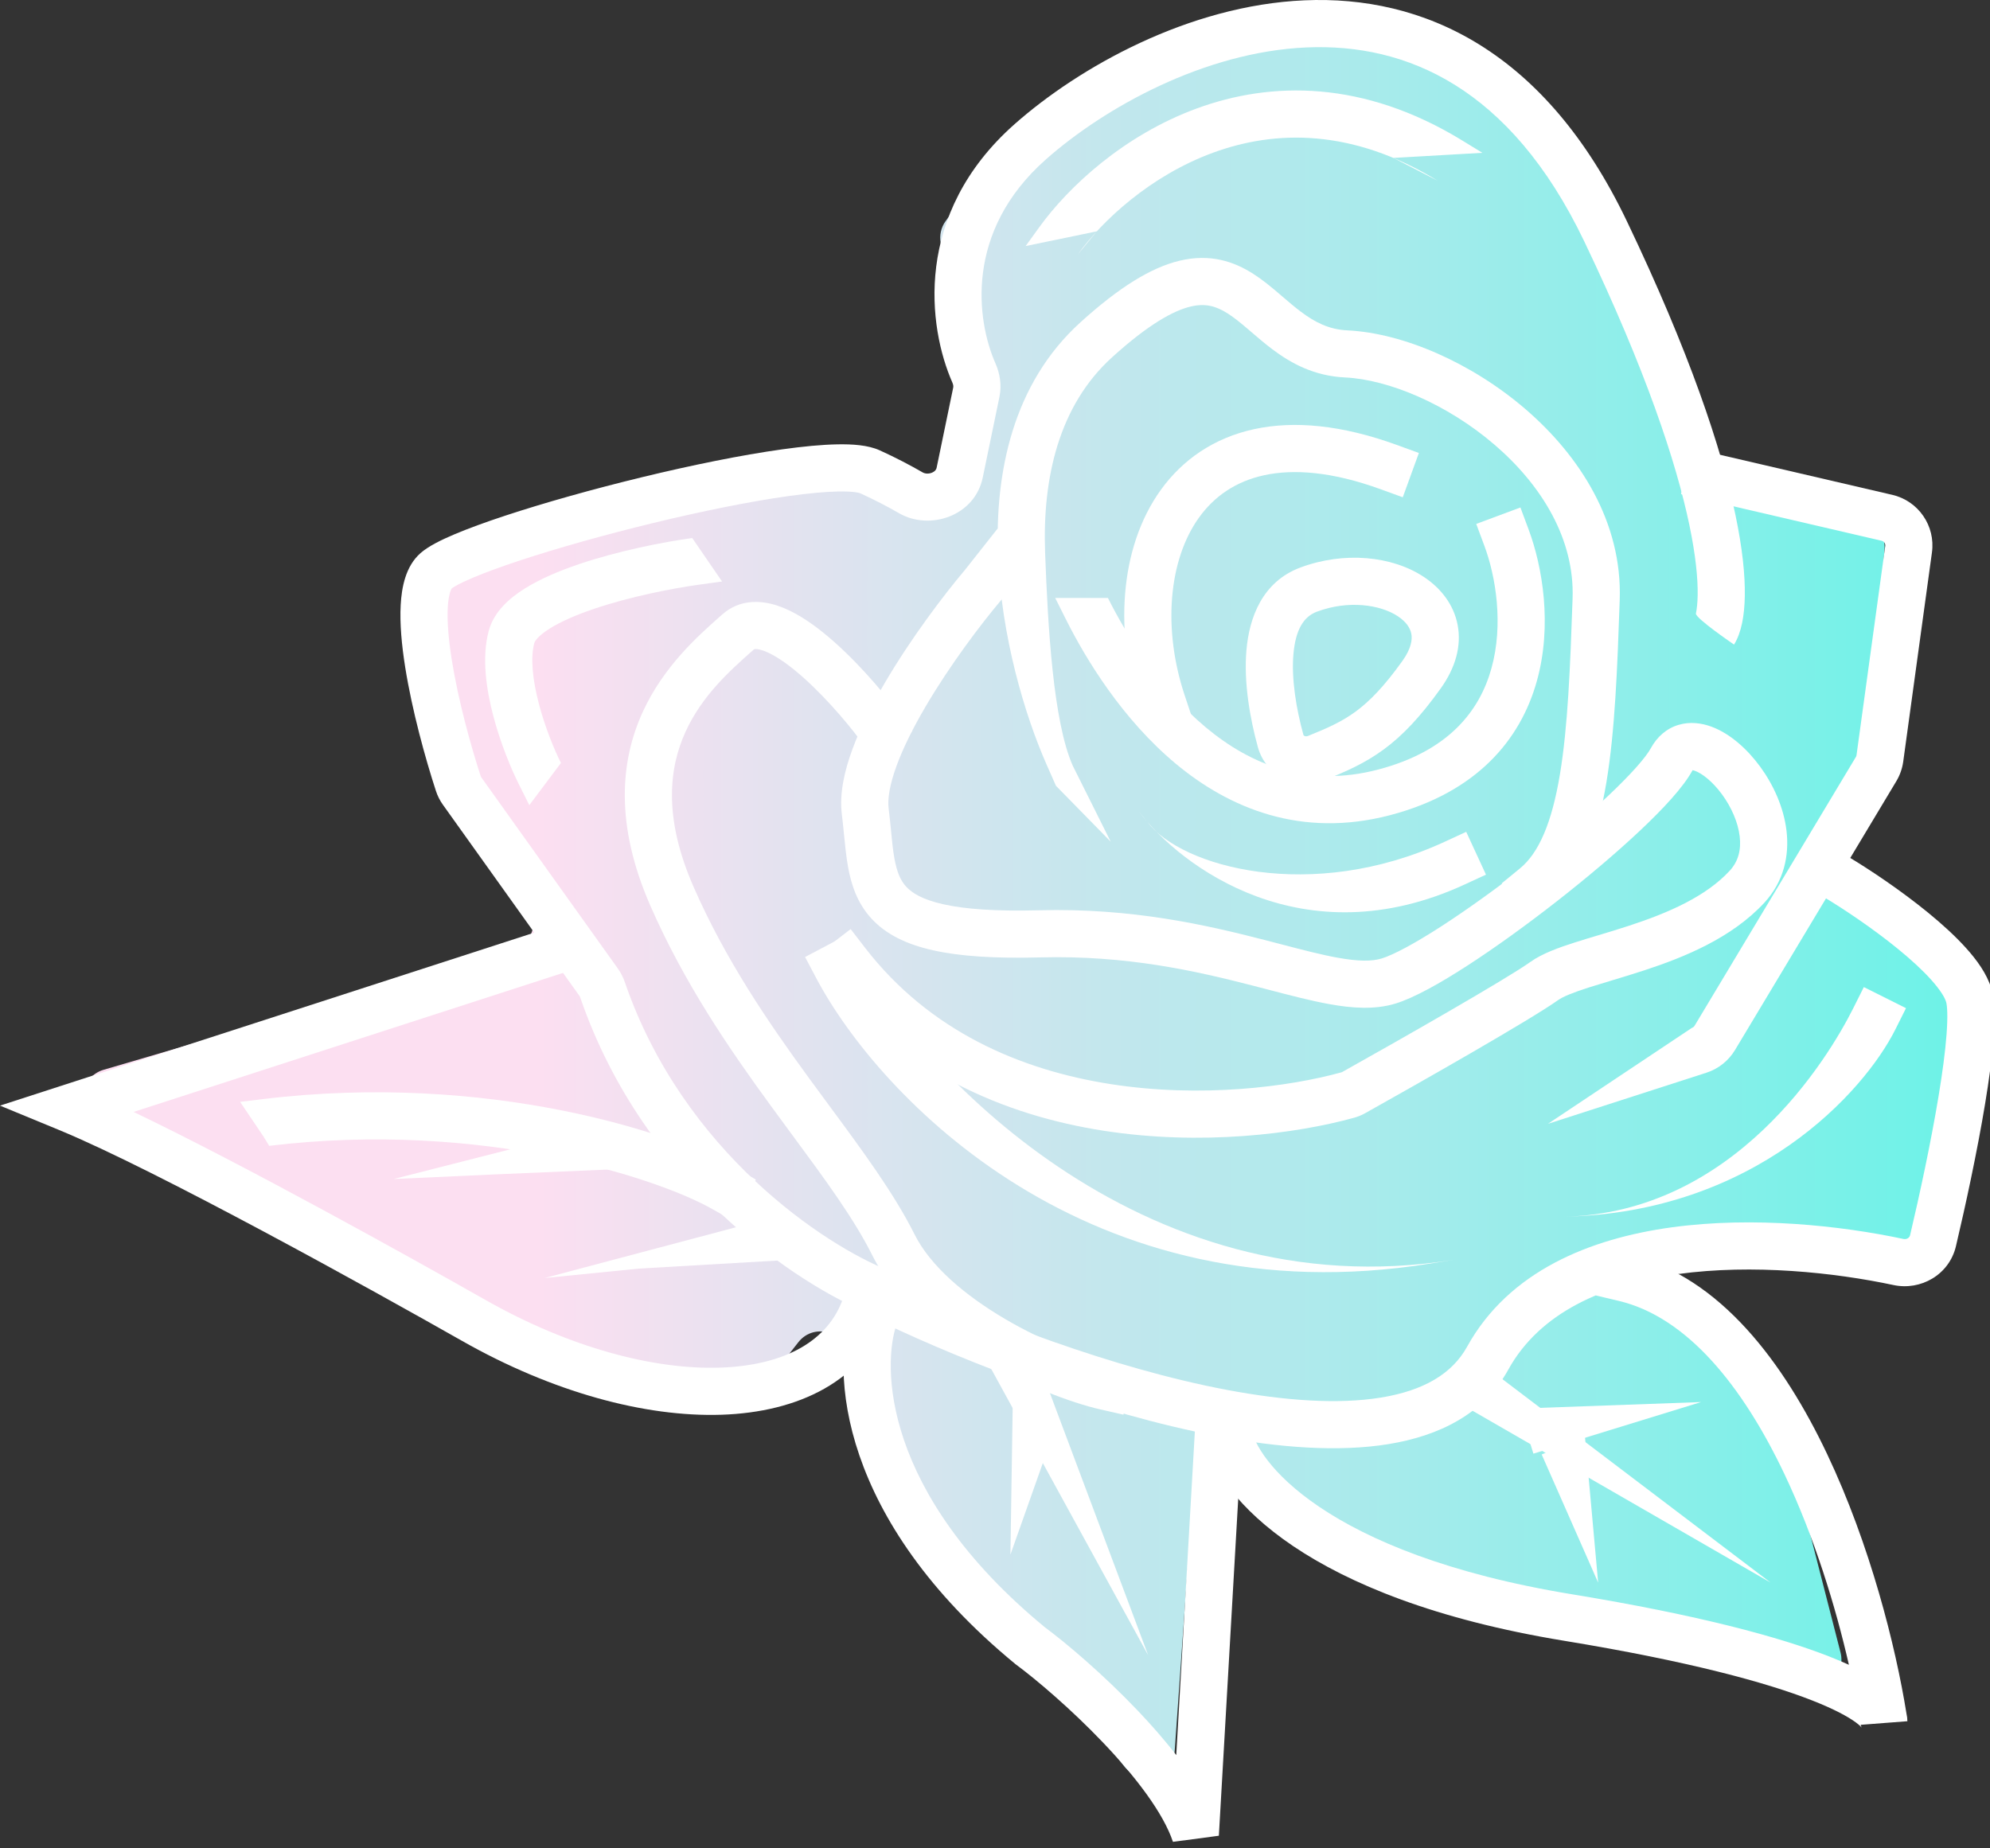 <svg xmlns="http://www.w3.org/2000/svg" fill="none" viewBox="0 0 211 196" height="196" width="211">
<rect x="0" y="0" width="211" height="196" fill="#333333" stroke="none"/>
<path fill="url(#paint0_linear_949_385)" d="M136.371 1.183L121.842 5.401C121.615 5.467 121.396 5.559 121.19 5.677L108.059 13.181C107.691 13.391 107.371 13.678 107.121 14.021L100.267 23.445C99.778 24.118 99.59 24.964 99.748 25.78L102.371 39.331C102.456 39.772 102.441 40.225 102.328 40.659L100.236 48.678C99.826 50.249 98.241 51.209 96.659 50.844L87.177 48.656C86.732 48.553 86.269 48.554 85.823 48.657L46.126 57.889C44.633 58.237 43.641 59.654 43.828 61.176L46.406 82.229C46.468 82.734 46.657 83.216 46.957 83.629L55.996 96.056C57.216 97.734 56.405 100.115 54.414 100.699L10.983 113.45C8.414 114.204 8.045 117.691 10.399 118.966L28 128.5L57.955 144.705C58.315 144.9 58.71 145.019 59.117 145.055L79.376 146.856C80.389 146.946 81.378 146.517 82.005 145.716L84.638 142.352C86.395 140.106 90 141.349 90 144.201V144.617C90 144.871 90.032 145.124 90.096 145.37L93.295 157.709C93.429 158.227 93.699 158.699 94.078 159.078L108.5 173.5L119.189 187.292C120.876 189.469 124.359 188.413 124.553 185.666L126.584 156.888C126.757 154.44 129.636 153.224 131.512 154.807L142.499 164.078C142.829 164.356 143.215 164.56 143.631 164.675L170 172L191.329 178.841C193.576 179.562 195.737 177.526 195.151 175.24L191.5 161L185.356 145.876C185.124 145.306 184.723 144.821 184.206 144.486L175.326 138.74C172.929 137.189 173.848 133.484 176.692 133.233L185 132.5H200.444C201.917 132.5 203.172 131.43 203.406 129.976L207.219 106.249C207.392 105.17 206.965 104.082 206.104 103.409L193.536 93.591C192.366 92.677 192.041 91.043 192.771 89.751L197.675 81.074C197.889 80.696 198.018 80.276 198.054 79.842L199.816 58.258C199.925 56.922 199.134 55.675 197.879 55.205L188.509 51.691C188.173 51.565 187.816 51.5 187.456 51.5H182C180.343 51.5 179 50.157 179 48.5V46.765C179 46.263 178.874 45.769 178.634 45.328L176 40.5L170.5 30.5L166.5 22L159.33 9.571C159.112 9.195 158.816 8.87 158.461 8.62L151.084 3.412C150.7 3.141 150.258 2.964 149.793 2.895L137.647 1.096C137.221 1.033 136.786 1.062 136.371 1.183Z"></path>
<path fill="white" d="M138.535 5.03C127.714 5.498 117.114 11.405 110.896 16.905C102.234 24.568 103.555 34.019 105.552 38.545C106.007 39.575 106.234 40.818 105.968 42.104L104.202 50.638C103.351 54.75 98.562 56.293 95.329 54.427C94.155 53.749 92.766 53.017 91.205 52.308L91.206 52.308C91.206 52.308 91.161 52.289 91.053 52.264C90.938 52.236 90.78 52.207 90.57 52.182C90.146 52.133 89.589 52.109 88.893 52.121C87.501 52.146 85.718 52.312 83.64 52.602C79.492 53.18 74.376 54.223 69.266 55.462C64.162 56.699 59.119 58.119 55.125 59.437C53.126 60.097 51.42 60.722 50.115 61.275C48.709 61.871 48.05 62.271 47.886 62.413C47.892 62.408 47.891 62.411 47.883 62.424C47.836 62.507 47.557 62.994 47.478 64.418C47.397 65.888 47.557 67.802 47.899 69.96C48.582 74.257 49.914 79.08 50.976 82.331C50.987 82.364 51.004 82.4 51.037 82.446L65.512 102.712C65.834 103.163 66.079 103.652 66.25 104.151C72.445 122.209 87.532 132.087 94.159 134.707L96.484 135.626L94.646 140.276L92.321 139.357C84.722 136.353 68.311 125.567 61.521 105.773C61.498 105.706 61.469 105.654 61.444 105.618L46.968 85.352C46.653 84.911 46.399 84.421 46.224 83.884C45.112 80.482 43.699 75.388 42.961 70.745C42.594 68.434 42.376 66.122 42.486 64.142C42.585 62.342 42.984 60.059 44.594 58.651C45.431 57.918 46.787 57.255 48.164 56.672C49.642 56.045 51.487 55.373 53.558 54.689C57.705 53.32 62.881 51.865 68.088 50.602C73.292 49.341 78.581 48.259 82.949 47.65C85.129 47.346 87.131 47.152 88.804 47.122C90.351 47.095 92.029 47.19 93.274 47.756C94.995 48.538 96.527 49.345 97.828 50.096C98.077 50.239 98.444 50.275 98.801 50.132C99.145 49.994 99.273 49.783 99.306 49.625L101.071 41.091C101.09 41.001 101.091 40.82 100.978 40.563C98.416 34.757 96.776 22.72 107.583 13.16C114.366 7.16 126.015 0.566 138.319 0.034C144.528 -0.234 150.932 1.043 156.896 4.753C162.854 8.459 168.207 14.488 172.495 23.453C179.151 37.37 182.525 47.523 184.012 54.62C184.755 58.166 185.037 60.999 185.002 63.188C184.969 65.275 184.645 67.102 183.86 68.357C183.86 68.357 179.72 65.534 179.819 65.061C179.914 64.607 179.989 63.966 180.003 63.108C180.03 61.39 179.808 58.94 179.118 55.645C177.738 49.058 174.529 39.294 167.985 25.611C164.022 17.326 159.25 12.105 154.255 8.999C149.266 5.896 143.889 4.798 138.535 5.03Z" clip-rule="evenodd" fill-rule="evenodd"></path>
<path fill="white" d="M179.371 47.531L200.642 52.478C203.409 53.121 205.231 55.767 204.845 58.583L201.8 80.764C201.699 81.5 201.45 82.208 201.068 82.845L183.963 111.353C183.278 112.494 182.203 113.349 180.936 113.757L164.128 119.179L179.401 108.999C179.516 108.962 179.614 108.884 179.676 108.78L196.78 80.273C196.815 80.215 196.838 80.151 196.847 80.084L199.891 57.903C199.926 57.647 199.761 57.406 199.509 57.348L178.239 52.401L179.371 47.531Z" clip-rule="evenodd" fill-rule="evenodd"></path>
<path fill="white" d="M192.596 91.746C193.307 90.562 194.842 90.178 196.026 90.888C198.188 92.185 201.492 94.378 204.435 96.784C205.905 97.986 207.334 99.28 208.494 100.575C209.611 101.82 210.674 103.278 211.135 104.814C211.55 106.199 211.523 108.161 211.379 110.075C211.226 112.113 210.898 114.529 210.48 117.057C209.643 122.121 208.417 127.805 207.389 132.158C206.671 135.196 203.645 136.89 200.77 136.277C194.5 134.941 185.86 134.024 177.931 135.109C169.948 136.202 163.25 139.231 159.928 145.241C157.321 149.959 152.575 152.276 147.214 153.147C141.872 154.014 135.575 153.517 129.19 152.314C116.394 149.902 102.531 144.511 93.665 140.289C92.419 139.696 91.889 138.204 92.483 136.957C93.076 135.711 94.568 135.181 95.815 135.775C104.449 139.886 117.886 145.095 130.116 147.4C136.243 148.555 141.89 148.946 146.413 148.211C150.917 147.48 153.959 145.705 155.552 142.823C159.995 134.782 168.625 131.337 177.252 130.156C185.934 128.967 195.186 129.975 201.812 131.387C202.208 131.471 202.471 131.225 202.523 131.009C203.536 126.716 204.736 121.153 205.547 116.242C205.954 113.783 206.256 111.53 206.393 109.701C206.54 107.747 206.464 106.645 206.346 106.25C206.206 105.786 205.74 104.994 204.771 103.912C203.844 102.878 202.629 101.766 201.27 100.655C198.555 98.436 195.459 96.379 193.454 95.176C192.27 94.466 191.886 92.93 192.596 91.746Z" clip-rule="evenodd" fill-rule="evenodd"></path>
<path fill="white" d="M87.35 67.139C90.432 69.633 93.422 73.108 95.24 75.532L96.74 77.532L92.74 80.532L91.24 78.532C89.558 76.29 86.849 73.165 84.205 71.025C82.865 69.941 81.711 69.25 80.838 68.966C80.419 68.83 80.17 68.823 80.054 68.836C79.975 68.845 79.947 68.86 79.901 68.901C79.837 68.957 79.773 69.014 79.708 69.072C77.43 71.095 74.461 73.732 72.7 77.574C70.959 81.373 70.292 86.627 73.531 94.03C76.918 101.772 81.41 108.343 85.76 114.309C86.495 115.317 87.231 116.314 87.96 117.301C91.469 122.054 94.805 126.572 96.976 130.914C98.652 134.266 102.316 137.378 106.569 139.877C110.771 142.346 115.159 143.992 117.797 144.595L120.234 145.152L119.12 150.026L116.683 149.469C113.488 148.739 108.626 146.885 104.036 144.188C99.497 141.52 94.828 137.798 92.504 133.15C90.545 129.232 87.532 125.147 84.029 120.398C83.28 119.383 82.509 118.337 81.72 117.255C77.32 111.221 72.563 104.292 68.95 96.034C65.189 87.437 65.771 80.691 68.155 75.49C70.365 70.669 74.031 67.421 76.272 65.436C76.378 65.342 76.48 65.252 76.579 65.164C78.391 63.554 80.61 63.635 82.383 64.211C84.113 64.773 85.828 65.906 87.35 67.139Z" clip-rule="evenodd" fill-rule="evenodd"></path>
<path fill="white" d="M107.763 61.734L106.151 63.644C103.97 66.229 100.733 70.514 98.158 74.898C96.87 77.091 95.783 79.25 95.07 81.193C94.338 83.189 94.094 84.709 94.221 85.722C94.338 86.664 94.416 87.469 94.486 88.199C94.586 89.242 94.672 90.134 94.84 91.061C95.097 92.475 95.473 93.367 96.081 94.028C96.687 94.688 97.783 95.396 100.021 95.897C102.279 96.403 105.514 96.656 110.174 96.533C120.027 96.274 127.921 98.094 134.051 99.674C134.668 99.833 135.261 99.988 135.832 100.137C138.141 100.74 140.093 101.249 141.833 101.564C144.011 101.958 145.465 101.963 146.505 101.643C147.763 101.255 150.005 100.059 152.889 98.192C155.696 96.373 158.901 94.059 162.012 91.626C165.124 89.191 168.11 86.663 170.486 84.424C172.948 82.104 174.509 80.318 175.045 79.335C175.687 78.159 176.675 77.259 177.976 76.871C179.22 76.5 180.445 76.687 181.462 77.061C183.446 77.791 185.277 79.451 186.633 81.307C188.017 83.2 189.131 85.599 189.426 88.116C189.727 90.686 189.169 93.462 187.077 95.728C183.609 99.485 178.562 101.519 174.332 102.907C173.166 103.29 171.869 103.681 170.698 104.035C169.87 104.284 169.105 104.515 168.493 104.71C166.743 105.27 165.704 105.701 165.193 106.067C162.298 108.135 150.462 114.856 144.76 118.046C144.395 118.251 144.008 118.415 143.579 118.534C137.368 120.252 127.38 121.526 117.001 119.91C106.595 118.289 95.594 113.722 87.76 103.558L86.234 101.578L90.194 98.526L91.72 100.506C98.549 109.365 108.216 113.481 117.771 114.969C127.353 116.462 136.619 115.271 142.246 113.715C142.264 113.71 142.28 113.705 142.319 113.683C148.178 110.405 159.679 103.86 162.287 101.998C163.526 101.113 165.299 100.482 166.971 99.948C167.827 99.674 168.628 99.434 169.443 99.19C170.481 98.879 171.543 98.561 172.773 98.157C176.918 96.796 180.871 95.079 183.403 92.337C184.311 91.353 184.628 90.128 184.46 88.698C184.286 87.215 183.588 85.614 182.596 84.257C181.578 82.863 180.471 82.024 179.736 81.754C179.613 81.708 179.524 81.687 179.464 81.678C179.456 81.692 179.446 81.709 179.435 81.729C178.471 83.497 176.345 85.773 173.916 88.062C171.401 90.432 168.293 93.061 165.093 95.564C161.892 98.067 158.565 100.472 155.607 102.388C152.725 104.255 149.966 105.809 147.975 106.422C145.765 107.102 143.343 106.919 140.943 106.484C138.996 106.132 136.803 105.559 134.475 104.95C133.925 104.807 133.367 104.661 132.803 104.516C126.809 102.971 119.453 101.291 110.306 101.531C105.466 101.659 101.764 101.411 98.928 100.776C96.072 100.137 93.918 99.064 92.399 97.411C90.882 95.76 90.258 93.808 89.921 91.956C89.725 90.876 89.596 89.581 89.473 88.34C89.404 87.641 89.336 86.959 89.259 86.342C88.986 84.156 89.542 81.742 90.376 79.471C91.228 77.148 92.472 74.707 93.847 72.366C96.597 67.684 100.01 63.168 102.329 60.42L105.792 56.032L107.763 61.734Z" clip-rule="evenodd" fill-rule="evenodd"></path>
<path fill="white" d="M89.784 99.154L90.951 101.365C96.964 112.759 120.701 138.979 154.105 133.603L151.637 134C115.442 139.825 93.183 116.306 86.529 103.699L85.362 101.488L89.784 99.154Z" clip-rule="evenodd" fill-rule="evenodd"></path>
<path fill="white" d="M202.094 106.914L200.976 109.15C197.644 115.815 186.092 128.609 165.792 129.032C183.893 128.655 193.836 112.25 196.504 106.914L197.622 104.678L202.094 106.914Z" clip-rule="evenodd" fill-rule="evenodd"></path>
<path fill="white" d="M126.236 32.51C124.432 32.943 121.809 34.359 117.919 37.885C112.299 42.978 110.518 50.632 110.813 58.602C111.108 66.545 111.673 76.502 113.74 81.193L117.771 89.262L111.96 83.328L110.952 81.04C108.686 75.898 106.139 67.487 105.817 58.787C105.495 50.116 107.381 40.687 114.561 34.18C118.671 30.456 122.048 28.372 125.072 27.648C128.299 26.875 130.819 27.717 132.902 29.053C133.887 29.685 134.785 30.432 135.583 31.113C135.724 31.234 135.862 31.352 135.997 31.468C136.663 32.039 137.271 32.56 137.921 33.049C139.425 34.179 140.918 34.943 142.859 35.035C148.785 35.317 156.049 38.485 161.746 43.387C167.463 48.307 172.024 55.35 171.739 63.618C171.49 70.823 171.238 77.5 170.331 82.943C169.439 88.298 167.822 93.104 164.323 95.967L162.388 97.55L159.222 93.68L161.157 92.097C163.158 90.46 164.542 87.266 165.399 82.121C166.242 77.065 166.49 70.741 166.742 63.446C166.956 57.215 163.517 51.508 158.484 47.177C153.432 42.829 147.195 40.247 142.621 40.029C139.312 39.872 136.867 38.511 134.918 37.047C134.126 36.452 133.374 35.806 132.708 35.234C132.581 35.125 132.457 35.019 132.337 34.916C131.547 34.242 130.874 33.692 130.203 33.261C128.973 32.473 127.837 32.127 126.236 32.51Z" clip-rule="evenodd" fill-rule="evenodd"></path>
<path fill="white" d="M76.56 61.665L74.084 62.008C71.187 62.411 66.775 63.282 62.992 64.563C61.093 65.206 59.462 65.916 58.282 66.659C57.013 67.457 56.698 68.022 56.652 68.19C56.233 69.728 56.458 72.066 57.145 74.669C57.808 77.182 58.792 79.547 59.476 80.914L56.122 85.386L55.004 83.15C54.188 81.518 53.072 78.832 52.31 75.945C51.572 73.148 51.048 69.736 51.828 66.874C52.383 64.843 54.055 63.411 55.618 62.428C57.269 61.388 59.312 60.53 61.389 59.827C65.556 58.416 70.294 57.487 73.396 57.056L76.56 61.665Z" clip-rule="evenodd" fill-rule="evenodd"></path>
<path fill="white" d="M161.211 53.817L162.083 56.16C163.542 60.082 164.613 66.29 162.948 72.243C161.225 78.403 156.632 84.026 147.373 86.451C137.995 88.907 130.351 85.733 124.651 80.977C119.022 76.281 115.16 69.963 113.004 65.65L111.886 63.414H117.476C119.487 67.435 122.975 73.067 127.854 77.138C132.662 81.149 138.685 83.558 146.107 81.614C153.648 79.639 156.889 75.344 158.132 70.897C159.434 66.242 158.604 61.149 157.397 57.904L156.525 55.561L161.211 53.817Z" clip-rule="evenodd" fill-rule="evenodd"></path>
<path fill="white" d="M120.74 86.032L121.659 87.166C125.234 91.932 139.038 95.795 153.192 89.262L155.462 88.215L157.558 92.754L155.288 93.802C138.242 101.669 125.166 91.933 120.74 86.032Z" clip-rule="evenodd" fill-rule="evenodd"></path>
<path fill="white" d="M127.143 54.869C123.882 59.392 123.277 66.735 125.612 73.741L126.403 76.113L121.659 77.694L120.869 75.323C118.204 67.329 118.598 58.172 123.087 51.945C125.372 48.776 128.678 46.443 132.976 45.511C137.232 44.587 142.286 45.07 148.095 47.182L150.444 48.037L148.736 52.736L146.386 51.881C141.195 49.993 137.124 49.727 134.036 50.397C130.99 51.058 128.733 52.663 127.143 54.869Z" clip-rule="evenodd" fill-rule="evenodd"></path>
<path fill="white" d="M148.228 65.362C146.369 64.123 142.981 63.612 139.618 64.873C138.268 65.379 137.373 66.714 137.142 69.368C136.914 71.983 137.438 75.162 138.196 77.909C138.207 77.95 138.222 77.971 138.235 77.987C138.251 78.005 138.278 78.028 138.322 78.048C138.414 78.09 138.547 78.103 138.688 78.046C140.778 77.203 142.272 76.536 143.737 75.462C145.194 74.394 146.74 72.831 148.706 70.079C149.665 68.736 149.752 67.791 149.643 67.215C149.53 66.62 149.123 65.959 148.228 65.362ZM154.556 66.287C154.978 68.523 154.315 70.829 152.774 72.985C150.609 76.016 148.708 78.018 146.694 79.494C144.688 80.965 142.69 81.823 140.56 82.683C137.743 83.82 134.266 82.463 133.376 79.239C132.545 76.23 131.859 72.395 132.161 68.933C132.46 65.508 133.836 61.701 137.862 60.191C142.499 58.453 147.611 58.941 151.002 61.202C152.732 62.356 154.137 64.07 154.556 66.287Z" clip-rule="evenodd" fill-rule="evenodd"></path>
<path fill="white" d="M128.625 16.192C121.961 18.635 116.865 23.404 114.265 26.997L116.297 24.532L108.749 26.093L110.214 24.067C113.282 19.827 119.135 14.346 126.904 11.498C134.793 8.605 144.554 8.477 155.045 14.9L157.177 16.206L147.74 16.747L152.434 19.164C143.325 13.587 135.17 13.793 128.625 16.192Z" clip-rule="evenodd" fill-rule="evenodd"></path>
<path fill="white" d="M62.889 102.14L14.163 117.918C25.953 123.567 43.66 133.423 51.474 137.858C60.427 142.939 69.349 145.265 76.345 145.033C83.385 144.801 87.86 142.078 89.379 137.711L90.2 135.35L94.923 136.992L94.101 139.353C91.62 146.487 84.596 149.763 76.51 150.031C68.381 150.299 58.553 147.625 49.006 142.206C39.609 136.873 16.61 124.103 6.286 119.843L0 117.249L61.348 97.383L62.889 102.14Z" clip-rule="evenodd" fill-rule="evenodd"></path>
<path fill="white" d="M27.941 116.55C51.658 113.688 71.331 120.087 77.974 123.858L80.148 125.092L77.68 129.441L75.506 128.207C69.816 124.977 51.222 118.777 28.54 121.514L27.941 120.532L25.459 116.85L27.941 116.55Z" clip-rule="evenodd" fill-rule="evenodd"></path>
<path fill="white" d="M84.642 133.551L67.74 134.532L57.74 135.532L83.759 128.63L84.642 133.551Z" clip-rule="evenodd" fill-rule="evenodd"></path>
<path fill="white" d="M180.365 148.686L162.586 154.157L161.115 149.378L180.365 148.686Z" clip-rule="evenodd" fill-rule="evenodd"></path>
<path fill="white" d="M169.452 167.833L163.466 154.246L168.041 152.23L169.452 167.833Z" clip-rule="evenodd" fill-rule="evenodd"></path>
<path fill="white" d="M112.088 150.867L107.135 164.864L107.375 149.199L112.088 150.867Z" clip-rule="evenodd" fill-rule="evenodd"></path>
<path fill="white" d="M66.208 123.953L52.74 124.532L41.74 125.032L65.161 119.064L66.208 123.953Z" clip-rule="evenodd" fill-rule="evenodd"></path>
<path fill="white" d="M95.944 138.037L95.09 140.387C93.537 144.657 93.441 158.28 110.78 172.562C113.149 174.323 117.001 177.597 120.587 181.357C122.004 182.843 123.43 184.456 124.719 186.123L126.887 148.393L131.879 148.68L129.236 194.676L124.368 195.323C123.356 192.287 120.452 188.461 116.968 184.808C113.555 181.228 109.888 178.123 107.752 176.541L107.701 176.503L107.652 176.463C89.04 161.16 87.945 145.403 90.391 138.678L91.245 136.328L95.944 138.037Z" clip-rule="evenodd" fill-rule="evenodd"></path>
<path fill="white" d="M170.387 132.521L172.819 133.1C182.409 135.384 189.181 144.603 193.736 154.211C198.284 163.803 201 174.577 202.149 181.756C202.206 182 202.24 182.259 202.24 182.532L197.284 182.914C197.324 183.081 197.381 183.184 197.402 183.217L197.399 183.213C197.356 183.155 197.191 182.967 196.789 182.67C195.986 182.077 194.533 181.266 192.127 180.322C187.333 178.442 179.151 176.185 165.835 173.999C152.178 171.757 143.022 167.947 137.104 163.955C131.269 160.018 128.362 155.736 127.779 152.472L127.339 150.011L132.261 149.132L132.701 151.593C132.951 152.996 134.644 156.263 139.901 159.81C145.075 163.301 153.502 166.908 166.645 169.065C180.129 171.279 188.697 173.606 193.953 175.667C194.707 175.963 195.401 176.257 196.038 176.548C194.639 170.404 192.391 163.044 189.218 156.353C184.766 146.962 178.871 139.681 171.661 137.964L169.229 137.385L170.387 132.521Z" clip-rule="evenodd" fill-rule="evenodd"></path>
<path fill="white" d="M109.437 142.706L121.74 175.532L104.913 144.835L109.437 142.706Z" clip-rule="evenodd" fill-rule="evenodd"></path>
<path fill="white" d="M156.084 143.816L187.74 167.833L153.367 148.013L156.084 143.816Z" clip-rule="evenodd" fill-rule="evenodd"></path>
<defs>
<linearGradient gradientUnits="userSpaceOnUse" y2="95.5" x2="289" y1="95.5" x1="57.182" id="paint0_linear_949_385">
<stop stop-color="#FCDFF1"></stop>
<stop stop-color="#20FDE2" offset="1"></stop>
</linearGradient>
</defs>
</svg>
